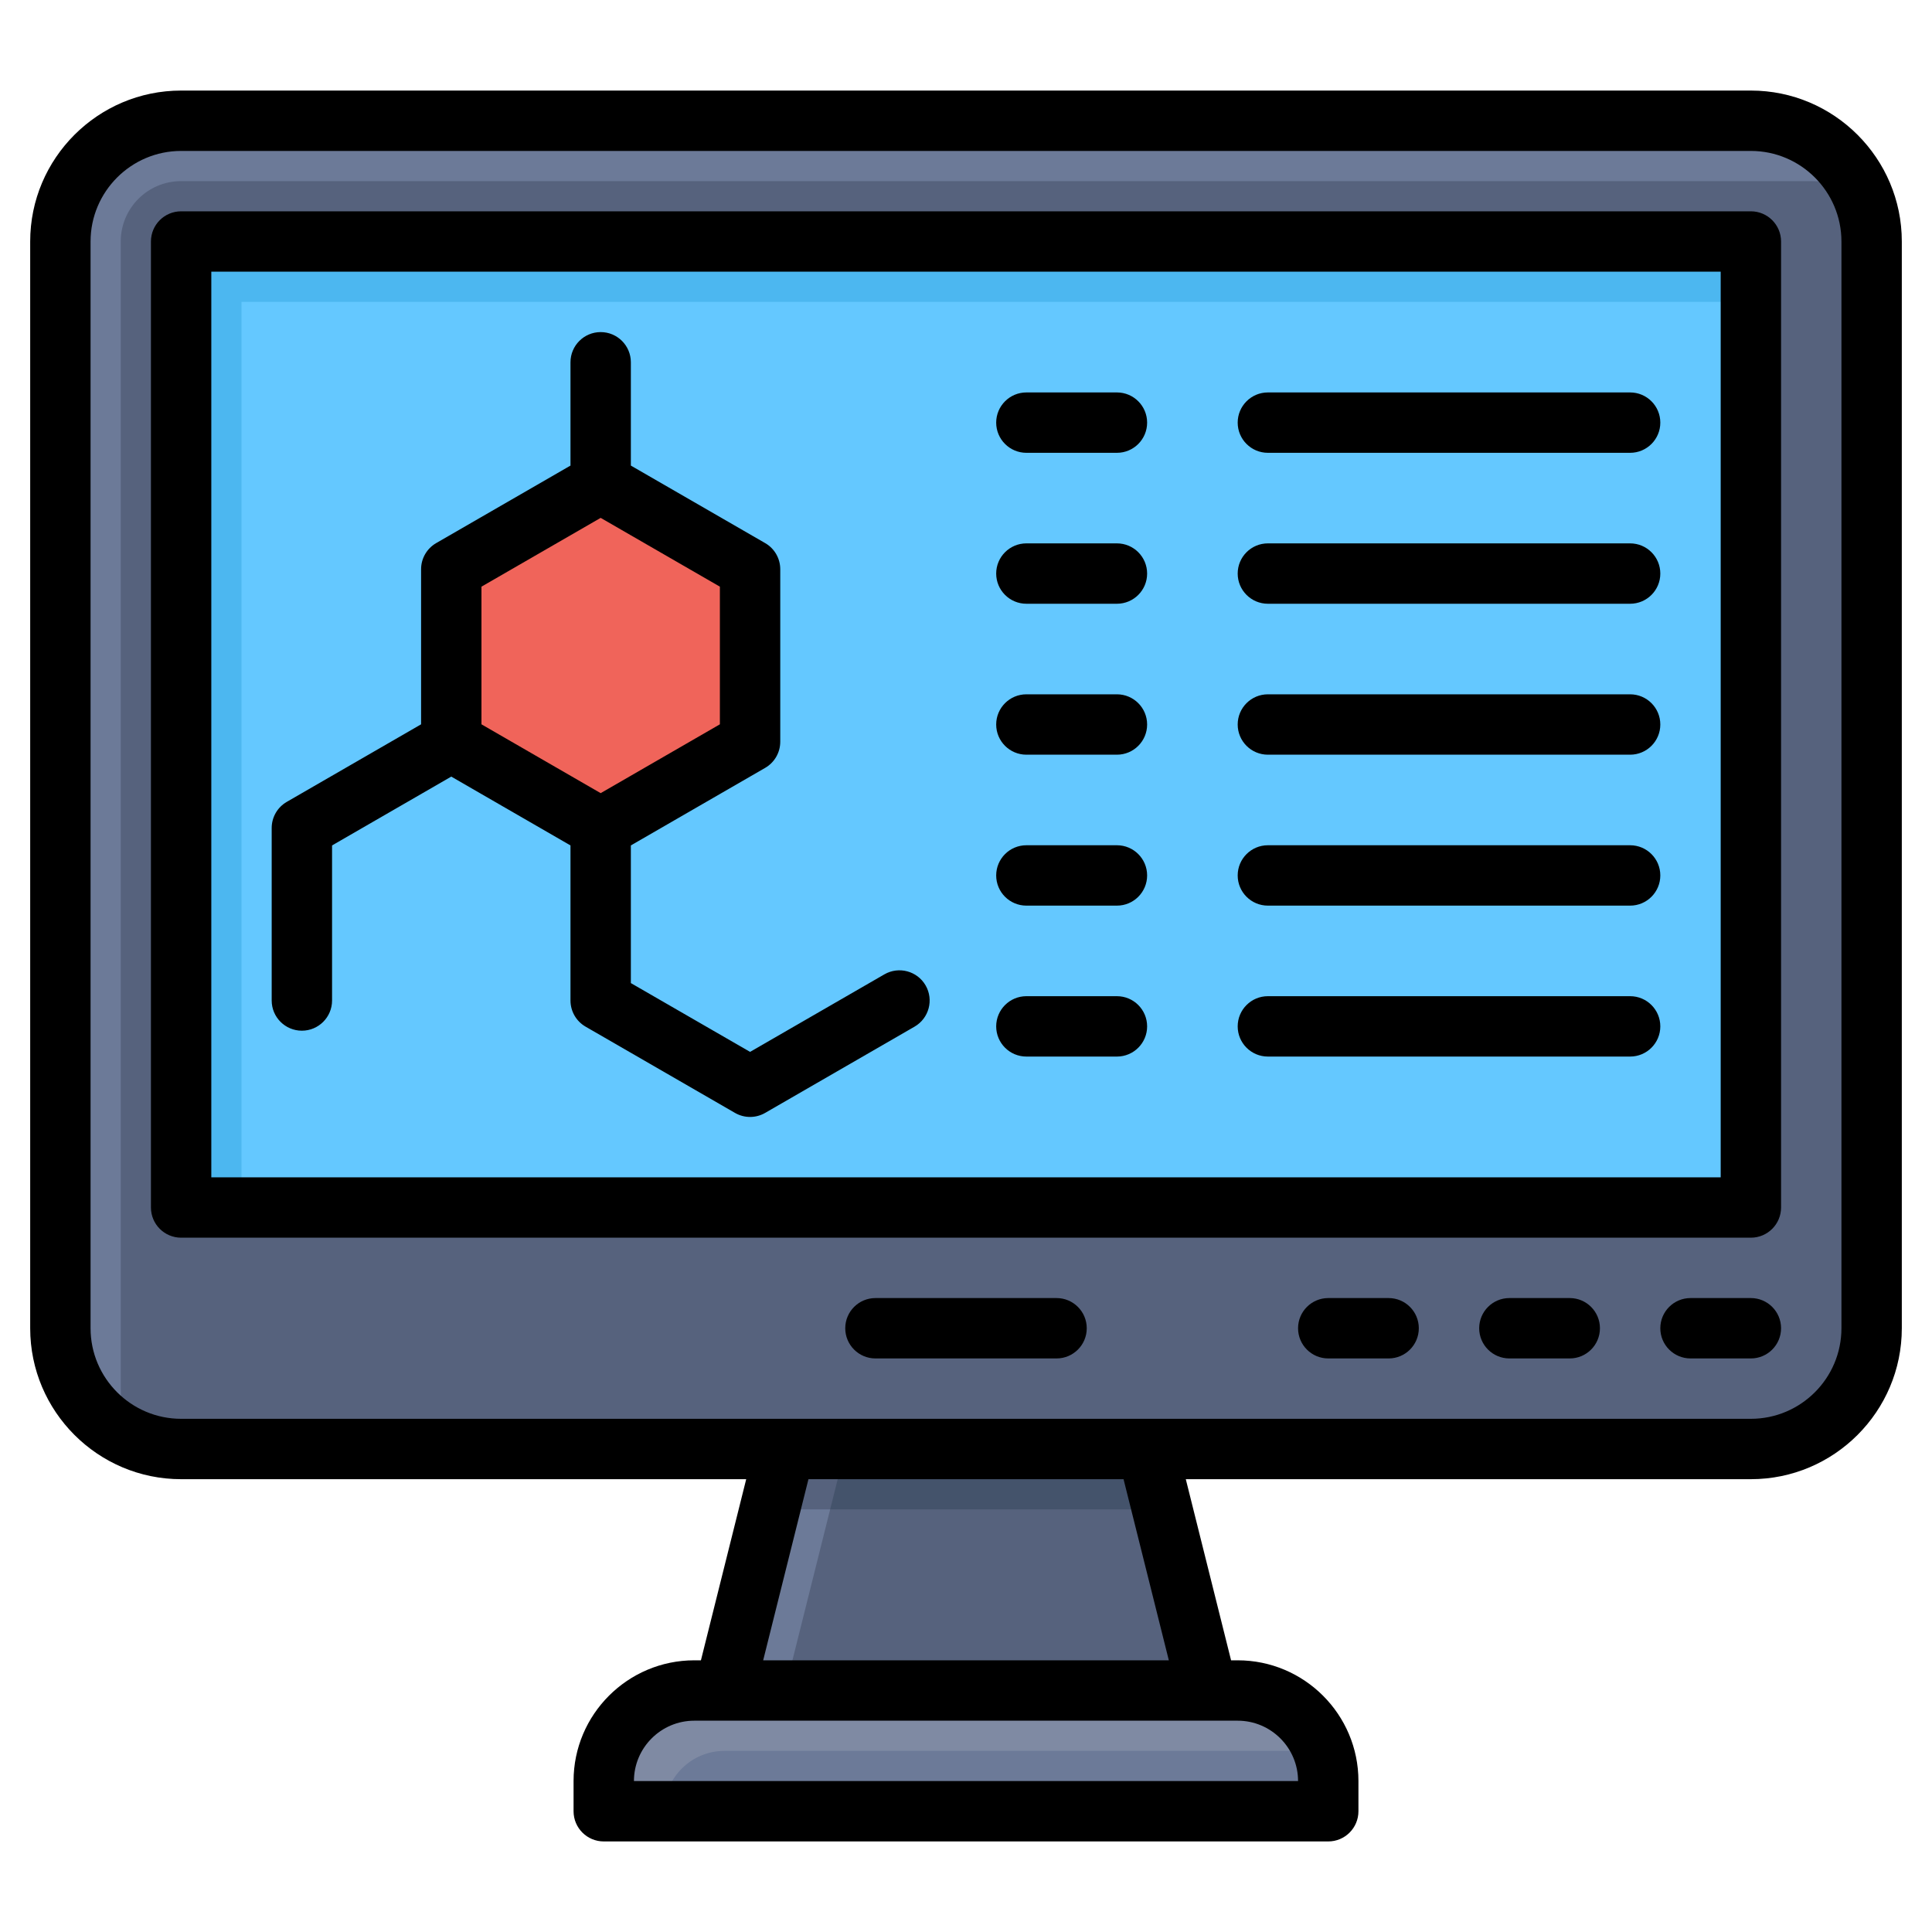<svg xmlns="http://www.w3.org/2000/svg" id="uuid-a738f660-717b-42ec-a6b0-676f348ed881" height="512" viewBox="0 0 64 64" width="512"><g><g><rect fill="#6c7a98" height="44" rx="4" width="60" x="2" y="4"></rect><path d="m6 6c-1.105 0-2 .895-2 2v38c0 .586.133 1.139.36 1.64.502.227 1.054.36 1.64.36h52c2.209 0 4-1.791 4-4v-36c0-.586-.133-1.139-.36-1.64-.502-.227-1.054-.36-1.64-.36z" fill="#56627d"></path><path d="m6 8h52v32h-52z" fill="#64c8ff"></path><path d="m8 10h50v-2h-52v32h2z" fill="#4cb7f0"></path><path d="m23 56h18c1.656 0 3 1.344 3 3v1h-24v-1c0-1.656 1.344-3 3-3z" fill="#7f8aa3"></path><path d="m22 60h22v-1c0-.301-.058-.586-.14-.86-.274-.082-.559-.14-.86-.14h-19c-1.105 0-2 .895-2 2z" fill="#6c7a98"></path><path d="m40 56h-16l2-8h12z" fill="#6c7a98"></path><path d="m38.5 50-.5-2h-12l-.5 2z" fill="#56627d"></path><path d="m28 48-2 8h14l-2-8z" fill="#56627d"></path><path d="m38.5 50-.5-2h-10l-.5 2z" fill="#44536b"></path></g><path d="m14.949 18.857 4.948-2.857 4.949 2.857v5.714l-4.949 2.858-4.948-2.858z" fill="#f0645a"></path></g><g><path d="m35 43h-6c-.552 0-1 .448-1 1s.448 1 1 1h6c.552 0 1-.448 1-1s-.448-1-1-1z"></path><path d="m58 43h-2c-.552 0-1 .448-1 1s.448 1 1 1h2c.552 0 1-.448 1-1s-.448-1-1-1z"></path><path d="m52 43h-2c-.552 0-1 .448-1 1s.448 1 1 1h2c.552 0 1-.448 1-1s-.448-1-1-1z"></path><path d="m46 43h-2c-.552 0-1 .448-1 1s.448 1 1 1h2c.552 0 1-.448 1-1s-.448-1-1-1z"></path><path d="m58 3h-52c-2.757 0-5 2.243-5 5v36c0 2.757 2.243 5 5 5h18.719l-1.5 6h-.219c-2.206 0-4 1.794-4 4v1c0 .552.448 1 1 1h24c.552 0 1-.448 1-1v-1c0-2.206-1.794-4-4-4h-.219l-1.5-6h18.719c2.757 0 5-2.243 5-5v-36c0-2.757-2.243-5-5-5zm-17 54c1.103 0 2 .897 2 2h-22c0-1.103.897-2 2-2zm-15.719-2 1.5-6h10.438l1.5 6zm35.719-11c0 1.654-1.346 3-3 3h-52c-1.654 0-3-1.346-3-3v-36c0-1.654 1.346-3 3-3h52c1.654 0 3 1.346 3 3z"></path><path d="m58 7h-52c-.552 0-1 .448-1 1v32c0 .552.448 1 1 1h52c.552 0 1-.448 1-1v-32c0-.552-.448-1-1-1zm-1 32h-50v-30h50z"></path><path d="m10 34.143c.552 0 1-.448 1-1v-5.137l3.949-2.28 3.949 2.28v5.137c0 .357.191.688.5.866l4.949 2.857c.309.179.691.179 1 0l4.949-2.857c.478-.276.642-.888.366-1.366s-.888-.642-1.366-.366l-4.449 2.568-3.949-2.279v-4.56l4.449-2.569c.31-.179.5-.509.5-.866v-5.714c0-.357-.19-.688-.5-.866l-4.449-2.568v-3.422c0-.552-.448-1-1-1s-1 .448-1 1v3.422l-4.449 2.568c-.31.179-.5.509-.5.866v5.137l-4.449 2.569c-.31.179-.5.509-.5.866v5.714c0 .552.448 1 1 1zm5.949-14.709 3.949-2.279 3.949 2.279v4.56l-3.949 2.28-3.949-2.28z"></path><path d="m42 20h12c.552 0 1-.448 1-1s-.448-1-1-1h-12c-.552 0-1 .448-1 1s.448 1 1 1z"></path><path d="m34 20h3c.552 0 1-.448 1-1s-.448-1-1-1h-3c-.552 0-1 .448-1 1s.448 1 1 1z"></path><path d="m42 15h12c.552 0 1-.448 1-1s-.448-1-1-1h-12c-.552 0-1 .448-1 1s.448 1 1 1z"></path><path d="m34 15h3c.552 0 1-.448 1-1s-.448-1-1-1h-3c-.552 0-1 .448-1 1s.448 1 1 1z"></path><path d="m42 25h12c.552 0 1-.448 1-1s-.448-1-1-1h-12c-.552 0-1 .448-1 1s.448 1 1 1z"></path><path d="m34 25h3c.552 0 1-.448 1-1s-.448-1-1-1h-3c-.552 0-1 .448-1 1s.448 1 1 1z"></path><path d="m42 30h12c.552 0 1-.448 1-1s-.448-1-1-1h-12c-.552 0-1 .448-1 1s.448 1 1 1z"></path><path d="m34 30h3c.552 0 1-.448 1-1s-.448-1-1-1h-3c-.552 0-1 .448-1 1s.448 1 1 1z"></path><path d="m42 35h12c.552 0 1-.448 1-1s-.448-1-1-1h-12c-.552 0-1 .448-1 1s.448 1 1 1z"></path><path d="m34 35h3c.552 0 1-.448 1-1s-.448-1-1-1h-3c-.552 0-1 .448-1 1s.448 1 1 1z"></path></g></svg>